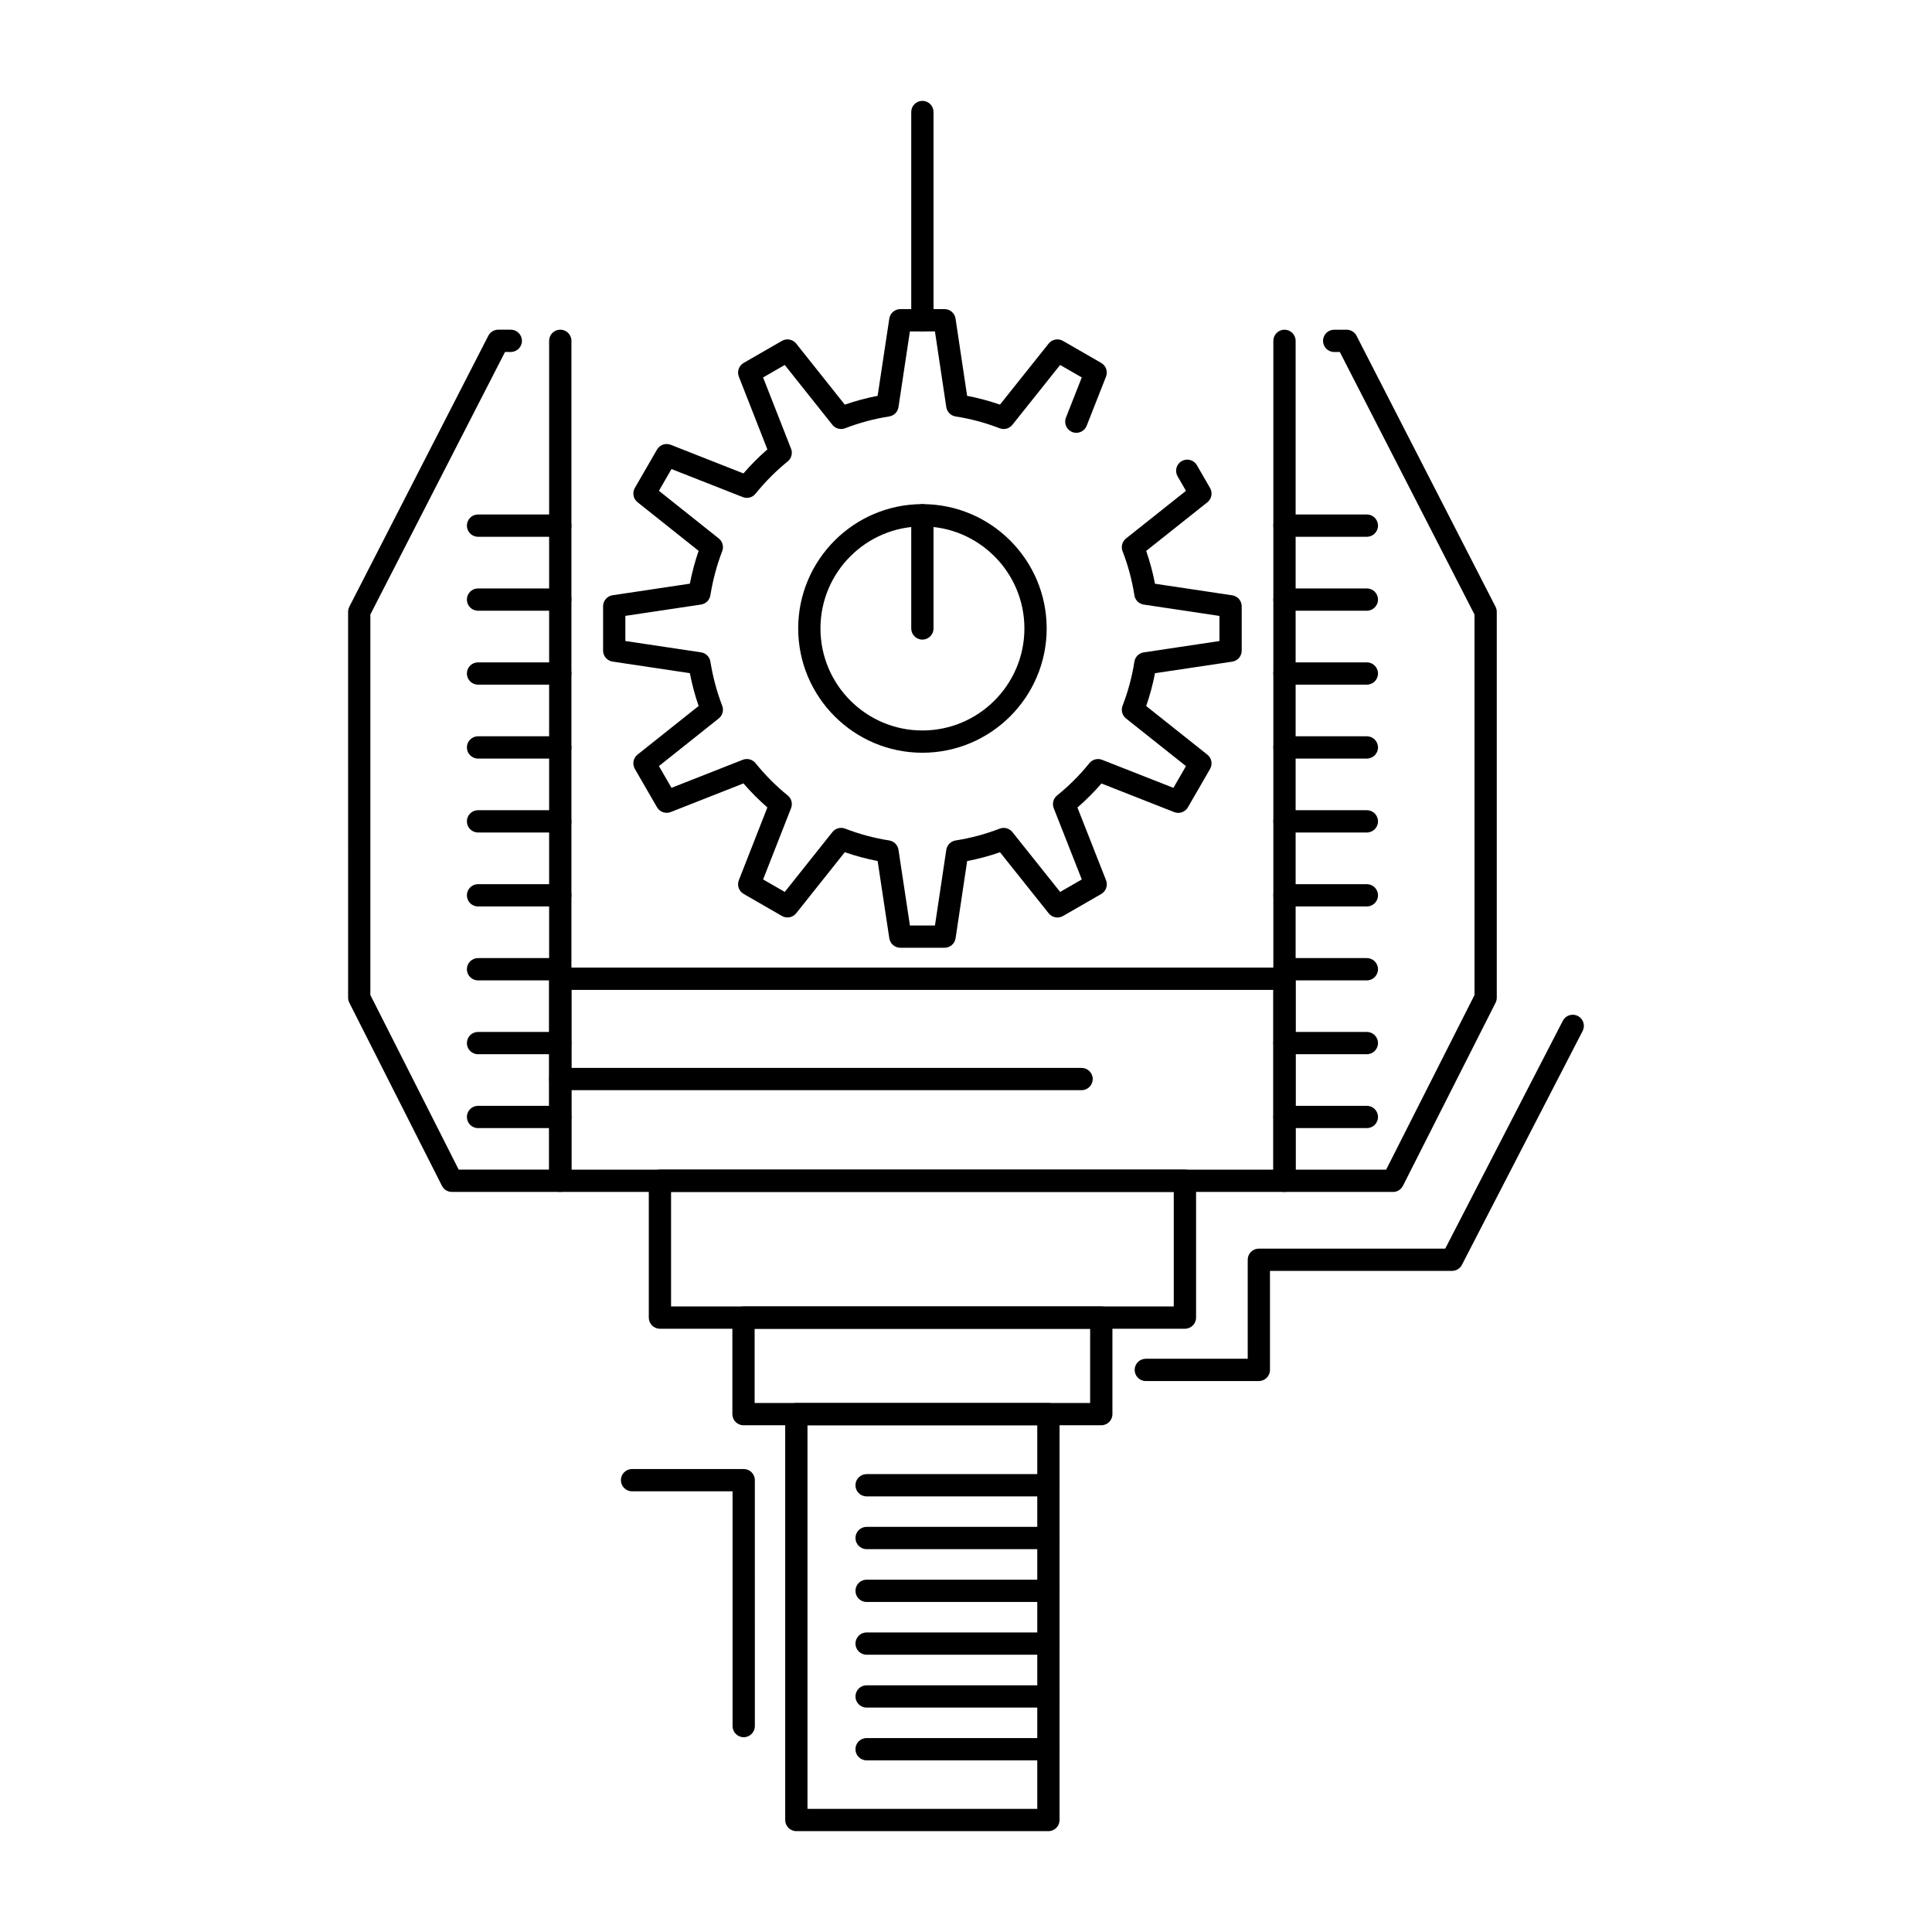 <?xml version="1.0" encoding="UTF-8"?>
<!-- Uploaded to: SVG Repo, www.svgrepo.com, Generator: SVG Repo Mixer Tools -->
<svg fill="#000000" width="800px" height="800px" version="1.1" viewBox="144 144 512 512" xmlns="http://www.w3.org/2000/svg">
 <g>
  <path d="m484.4 459.87h-191.91c-1.629 0-2.953-1.32-2.953-2.953v-53.535c0-1.629 1.32-2.953 2.953-2.953h191.91c1.629 0 2.953 1.32 2.953 2.953v53.535c0 1.633-1.32 2.953-2.953 2.953zm-188.96-5.902h186.01v-47.633h-186.01z"/>
  <path d="m292.48 459.87h-28.73c-1.113 0-2.133-0.625-2.633-1.621l-24.547-48.523c-0.207-0.414-0.316-0.871-0.316-1.332l-0.004-102.26c0-0.469 0.109-0.93 0.324-1.348l36.836-71.812c0.504-0.984 1.52-1.605 2.625-1.605h3.328c1.629 0 2.953 1.32 2.953 2.953 0 1.629-1.32 2.953-2.953 2.953h-1.527l-35.688 69.57v100.84l23.41 46.273h23.965l0.004-219.64c0-1.629 1.32-2.953 2.953-2.953 1.629 0 2.953 1.32 2.953 2.953v222.59c-0.004 1.633-1.324 2.953-2.953 2.953z"/>
  <path d="m513.16 459.87h-28.758c-1.629 0-2.953-1.32-2.953-2.953v-222.59c0-1.629 1.324-2.953 2.953-2.953 1.629 0 2.953 1.32 2.953 2.953v219.64h23.992l23.414-46.273-0.004-100.84-35.691-69.57h-1.496c-1.629 0-2.953-1.32-2.953-2.953 0-1.629 1.32-2.953 2.953-2.953h3.301c1.105 0 2.121 0.617 2.625 1.605l36.84 71.812c0.215 0.418 0.324 0.879 0.324 1.348v102.26c0 0.465-0.109 0.922-0.316 1.332l-24.551 48.523c-0.5 0.996-1.52 1.621-2.633 1.621z"/>
  <path d="m458.02 496.13h-139.13c-1.629 0-2.953-1.32-2.953-2.953v-36.262c0-1.629 1.32-2.953 2.953-2.953h139.13c1.629 0 2.953 1.32 2.953 2.953v36.262c-0.004 1.633-1.324 2.953-2.953 2.953zm-136.18-5.902h133.22v-30.359h-133.22z"/>
  <path d="m435.85 521.71h-94.812c-1.629 0-2.953-1.324-2.953-2.953v-25.582c0-1.629 1.32-2.953 2.953-2.953h94.812c1.629 0 2.953 1.324 2.953 2.953v25.582c0 1.637-1.324 2.953-2.953 2.953zm-91.863-5.902h88.91v-19.676h-88.91z"/>
  <path d="m421.84 629.27h-66.801c-1.629 0-2.953-1.32-2.953-2.953v-107.55c0-1.629 1.32-2.953 2.953-2.953h66.801c1.629 0 2.953 1.32 2.953 2.953v107.56c-0.004 1.629-1.32 2.949-2.953 2.949zm-63.848-5.902h60.895v-101.66h-60.895z"/>
  <path d="m506.23 286.25h-21.828c-1.629 0-2.953-1.32-2.953-2.953 0-1.629 1.324-2.953 2.953-2.953h21.828c1.629 0 2.953 1.32 2.953 2.953 0 1.633-1.324 2.953-2.953 2.953z"/>
  <path d="m506.23 305.85h-21.828c-1.629 0-2.953-1.32-2.953-2.953 0-1.629 1.324-2.953 2.953-2.953h21.828c1.629 0 2.953 1.32 2.953 2.953 0 1.633-1.324 2.953-2.953 2.953z"/>
  <path d="m506.23 325.44h-21.828c-1.629 0-2.953-1.32-2.953-2.953 0-1.629 1.324-2.953 2.953-2.953h21.828c1.629 0 2.953 1.32 2.953 2.953 0 1.629-1.324 2.953-2.953 2.953z"/>
  <path d="m506.23 345.03h-21.828c-1.629 0-2.953-1.32-2.953-2.953 0-1.629 1.324-2.953 2.953-2.953h21.828c1.629 0 2.953 1.32 2.953 2.953s-1.324 2.953-2.953 2.953z"/>
  <path d="m506.23 364.62h-21.828c-1.629 0-2.953-1.32-2.953-2.953 0-1.629 1.324-2.953 2.953-2.953h21.828c1.629 0 2.953 1.32 2.953 2.953s-1.324 2.953-2.953 2.953z"/>
  <path d="m506.23 384.22h-21.828c-1.629 0-2.953-1.32-2.953-2.953 0-1.629 1.324-2.953 2.953-2.953h21.828c1.629 0 2.953 1.32 2.953 2.953s-1.324 2.953-2.953 2.953z"/>
  <path d="m506.23 403.81h-21.828c-1.629 0-2.953-1.32-2.953-2.953 0-1.629 1.324-2.953 2.953-2.953h21.828c1.629 0 2.953 1.32 2.953 2.953 0 1.633-1.324 2.953-2.953 2.953z"/>
  <path d="m506.23 423.38h-21.828c-1.629 0-2.953-1.32-2.953-2.953 0-1.629 1.324-2.953 2.953-2.953h21.828c1.629 0 2.953 1.324 2.953 2.953 0 1.633-1.324 2.953-2.953 2.953z"/>
  <path d="m506.23 442.96h-21.828c-1.629 0-2.953-1.32-2.953-2.953 0-1.629 1.324-2.953 2.953-2.953h21.828c1.629 0 2.953 1.32 2.953 2.953 0 1.633-1.324 2.953-2.953 2.953z"/>
  <path d="m292.48 286.25h-21.797c-1.629 0-2.953-1.32-2.953-2.953 0-1.629 1.32-2.953 2.953-2.953h21.797c1.629 0 2.953 1.32 2.953 2.953-0.004 1.633-1.324 2.953-2.953 2.953z"/>
  <path d="m292.48 305.85h-21.797c-1.629 0-2.953-1.32-2.953-2.953 0-1.629 1.32-2.953 2.953-2.953h21.797c1.629 0 2.953 1.32 2.953 2.953-0.004 1.633-1.324 2.953-2.953 2.953z"/>
  <path d="m292.48 325.44h-21.797c-1.629 0-2.953-1.32-2.953-2.953 0-1.629 1.32-2.953 2.953-2.953h21.797c1.629 0 2.953 1.32 2.953 2.953-0.004 1.629-1.324 2.953-2.953 2.953z"/>
  <path d="m292.48 345.03h-21.797c-1.629 0-2.953-1.32-2.953-2.953 0-1.629 1.32-2.953 2.953-2.953h21.797c1.629 0 2.953 1.32 2.953 2.953-0.004 1.633-1.324 2.953-2.953 2.953z"/>
  <path d="m292.48 364.62h-21.797c-1.629 0-2.953-1.32-2.953-2.953 0-1.629 1.32-2.953 2.953-2.953h21.797c1.629 0 2.953 1.32 2.953 2.953-0.004 1.633-1.324 2.953-2.953 2.953z"/>
  <path d="m292.48 384.22h-21.797c-1.629 0-2.953-1.32-2.953-2.953 0-1.629 1.32-2.953 2.953-2.953h21.797c1.629 0 2.953 1.32 2.953 2.953-0.004 1.633-1.324 2.953-2.953 2.953z"/>
  <path d="m292.48 403.81h-21.797c-1.629 0-2.953-1.32-2.953-2.953 0-1.629 1.32-2.953 2.953-2.953h21.797c1.629 0 2.953 1.32 2.953 2.953-0.004 1.633-1.324 2.953-2.953 2.953z"/>
  <path d="m292.48 423.38h-21.797c-1.629 0-2.953-1.32-2.953-2.953 0-1.629 1.32-2.953 2.953-2.953h21.797c1.629 0 2.953 1.324 2.953 2.953-0.004 1.633-1.324 2.953-2.953 2.953z"/>
  <path d="m292.48 442.96h-21.797c-1.629 0-2.953-1.32-2.953-2.953 0-1.629 1.32-2.953 2.953-2.953h21.797c1.629 0 2.953 1.32 2.953 2.953-0.004 1.633-1.324 2.953-2.953 2.953z"/>
  <path d="m421.84 540.56h-48.18c-1.629 0-2.953-1.32-2.953-2.953 0-1.629 1.32-2.953 2.953-2.953h48.18c1.629 0 2.953 1.324 2.953 2.953-0.004 1.629-1.32 2.953-2.953 2.953z"/>
  <path d="m421.84 554.54h-48.18c-1.629 0-2.953-1.32-2.953-2.953 0-1.629 1.32-2.953 2.953-2.953h48.18c1.629 0 2.953 1.32 2.953 2.953-0.004 1.633-1.32 2.953-2.953 2.953z"/>
  <path d="m421.84 568.54h-48.18c-1.629 0-2.953-1.32-2.953-2.953 0-1.629 1.32-2.953 2.953-2.953h48.18c1.629 0 2.953 1.32 2.953 2.953-0.004 1.633-1.32 2.953-2.953 2.953z"/>
  <path d="m421.84 582.52h-48.18c-1.629 0-2.953-1.32-2.953-2.953 0-1.629 1.32-2.953 2.953-2.953h48.18c1.629 0 2.953 1.32 2.953 2.953-0.004 1.633-1.32 2.953-2.953 2.953z"/>
  <path d="m421.84 596.53h-48.18c-1.629 0-2.953-1.32-2.953-2.953 0-1.629 1.32-2.953 2.953-2.953h48.18c1.629 0 2.953 1.324 2.953 2.953-0.004 1.633-1.32 2.953-2.953 2.953z"/>
  <path d="m421.84 610.51h-48.18c-1.629 0-2.953-1.32-2.953-2.953 0-1.629 1.32-2.953 2.953-2.953h48.18c1.629 0 2.953 1.324 2.953 2.953-0.004 1.629-1.32 2.953-2.953 2.953z"/>
  <path d="m477.61 509.99h-29.961c-1.629 0-2.953-1.324-2.953-2.953 0-1.629 1.32-2.953 2.953-2.953h27.008v-26.234c0-1.629 1.32-2.953 2.953-2.953h49.391l31.168-60.387c0.75-1.449 2.523-2.016 3.977-1.27 1.449 0.746 2.016 2.527 1.27 3.977l-31.996 61.984c-0.508 0.98-1.52 1.598-2.625 1.598h-48.238v26.234c0.008 1.637-1.312 2.957-2.945 2.957z"/>
  <path d="m341.09 604.38c-1.629 0-2.953-1.32-2.953-2.953v-62.215h-26.641c-1.629 0-2.953-1.32-2.953-2.953 0-1.629 1.32-2.953 2.953-2.953h29.59c1.629 0 2.953 1.324 2.953 2.953l0.004 65.172c0 1.629-1.324 2.949-2.953 2.949z"/>
  <path d="m388.44 231.83c-1.629 0-2.953-1.32-2.953-2.953v-55.195c0-1.629 1.32-2.953 2.953-2.953 1.629 0 2.953 1.32 2.953 2.953v55.199c0 1.625-1.324 2.949-2.953 2.949z"/>
  <path d="m388.44 313.5c-1.629 0-2.953-1.32-2.953-2.953v-29.992c0-1.629 1.32-2.953 2.953-2.953 1.629 0 2.953 1.32 2.953 2.953v29.992c0 1.633-1.324 2.953-2.953 2.953z"/>
  <path d="m430.63 432.91h-138.15c-1.629 0-2.953-1.324-2.953-2.953 0-1.629 1.32-2.953 2.953-2.953h138.15c1.629 0 2.953 1.32 2.953 2.953-0.004 1.629-1.324 2.953-2.953 2.953z"/>
  <path d="m394.31 395.16h-11.719c-1.461 0-2.699-1.066-2.918-2.512l-3.09-20.469c-2.945-0.566-5.859-1.348-8.703-2.336l-12.879 16.18c-0.91 1.145-2.519 1.449-3.785 0.719l-10.141-5.844c-1.266-0.73-1.809-2.277-1.273-3.637l7.562-19.281c-2.238-1.949-4.363-4.078-6.34-6.367l-19.273 7.586c-1.359 0.539-2.906-0.004-3.637-1.27l-5.875-10.168c-0.73-1.266-0.426-2.875 0.719-3.785l16.184-12.883c-0.965-2.793-1.746-5.707-2.328-8.699l-20.473-3.066c-1.445-0.215-2.516-1.457-2.516-2.918v-11.746c0-1.461 1.07-2.703 2.516-2.918l20.477-3.066c0.582-2.996 1.359-5.906 2.324-8.699l-16.184-12.883c-1.145-0.91-1.449-2.519-0.719-3.785l5.875-10.168c0.73-1.266 2.277-1.805 3.637-1.27l19.273 7.586c1.98-2.289 4.102-4.418 6.34-6.367l-7.562-19.277c-0.535-1.359 0.008-2.906 1.273-3.637l10.141-5.844c1.266-0.727 2.875-0.422 3.785 0.719l12.879 16.18c2.844-0.988 5.758-1.766 8.703-2.336l3.09-20.469c0.219-1.445 1.457-2.512 2.918-2.512h11.719c1.461 0 2.703 1.07 2.918 2.516l3.066 20.465c2.938 0.562 5.852 1.344 8.703 2.336l12.906-16.184c0.91-1.141 2.519-1.445 3.781-0.719l10.145 5.844c1.266 0.73 1.809 2.277 1.273 3.641l-5.121 13.016c-0.598 1.516-2.309 2.266-3.828 1.664-1.516-0.598-2.262-2.309-1.664-3.828l4.191-10.645-5.738-3.305-12.648 15.863c-0.805 1.008-2.168 1.379-3.375 0.914-3.789-1.465-7.715-2.519-11.676-3.129-1.277-0.199-2.277-1.203-2.469-2.481l-3.004-20.055h-6.637l-3.027 20.059c-0.191 1.273-1.191 2.277-2.465 2.477-3.977 0.617-7.906 1.672-11.676 3.129-1.203 0.469-2.57 0.094-3.375-0.914l-12.625-15.859-5.738 3.305 7.41 18.887c0.469 1.199 0.109 2.562-0.891 3.375-3.082 2.492-5.953 5.371-8.527 8.555-0.809 1.004-2.176 1.363-3.375 0.891l-18.891-7.434-3.328 5.766 15.855 12.625c1.008 0.805 1.379 2.172 0.914 3.375-1.418 3.664-2.473 7.598-3.133 11.691-0.203 1.27-1.207 2.258-2.477 2.449l-20.059 3.004v6.66l20.059 3.004c1.27 0.191 2.273 1.18 2.477 2.449 0.66 4.086 1.711 8.023 3.133 11.691 0.465 1.203 0.094 2.57-0.914 3.375l-15.855 12.625 3.328 5.766 18.891-7.434c1.199-0.469 2.566-0.109 3.379 0.891 2.574 3.184 5.441 6.062 8.527 8.555 1 0.809 1.363 2.176 0.891 3.375l-7.41 18.891 5.738 3.305 12.625-15.859c0.805-1.008 2.172-1.379 3.375-0.914 3.773 1.457 7.703 2.512 11.676 3.133 1.273 0.199 2.273 1.203 2.465 2.477l3.027 20.059h6.637l3.004-20.055c0.191-1.277 1.191-2.281 2.469-2.481 3.957-0.613 7.887-1.664 11.676-3.129 1.203-0.465 2.566-0.094 3.375 0.914l12.648 15.859 5.738-3.305-7.434-18.887c-0.473-1.203-0.109-2.574 0.898-3.383 3.082-2.473 5.957-5.348 8.547-8.547 0.809-1 2.176-1.363 3.379-0.891l18.891 7.434 3.328-5.762-15.883-12.625c-1.012-0.805-1.383-2.172-0.918-3.375 1.465-3.789 2.519-7.715 3.129-11.672 0.195-1.277 1.203-2.277 2.481-2.469l20.059-3.004v-6.66l-20.059-3.004c-1.277-0.191-2.281-1.191-2.481-2.469-0.609-3.961-1.664-7.887-3.129-11.672-0.465-1.207-0.094-2.574 0.918-3.379l15.883-12.625-2.219-3.844c-0.816-1.41-0.332-3.219 1.082-4.031 1.414-0.812 3.219-0.332 4.031 1.082l3.492 6.047c0.73 1.266 0.426 2.879-0.719 3.789l-16.207 12.879c0.988 2.848 1.77 5.762 2.332 8.699l20.465 3.066c1.445 0.215 2.516 1.457 2.516 2.918v11.746c0 1.461-1.07 2.703-2.516 2.918l-20.465 3.062c-0.562 2.938-1.344 5.852-2.332 8.699l16.207 12.883c1.145 0.91 1.449 2.519 0.719 3.789l-5.871 10.168c-0.73 1.266-2.277 1.809-3.637 1.27l-19.277-7.586c-1.988 2.297-4.121 4.43-6.363 6.371l7.582 19.27c0.535 1.359-0.008 2.91-1.273 3.641l-10.145 5.844c-1.262 0.727-2.871 0.422-3.781-0.719l-12.906-16.184c-2.852 0.992-5.766 1.773-8.703 2.336l-3.066 20.465c-0.227 1.438-1.469 2.508-2.93 2.508zm-5.871-51.676c-18.148 0-32.91-14.777-32.91-32.941 0-18.164 14.766-32.945 32.91-32.945 18.164 0 32.941 14.777 32.941 32.945 0 18.164-14.777 32.941-32.941 32.941zm0-59.98c-14.891 0-27.008 12.129-27.008 27.039 0 14.91 12.117 27.039 27.008 27.039 14.906 0 27.039-12.129 27.039-27.039-0.004-14.91-12.133-27.039-27.039-27.039z"/>
 </g>
</svg>